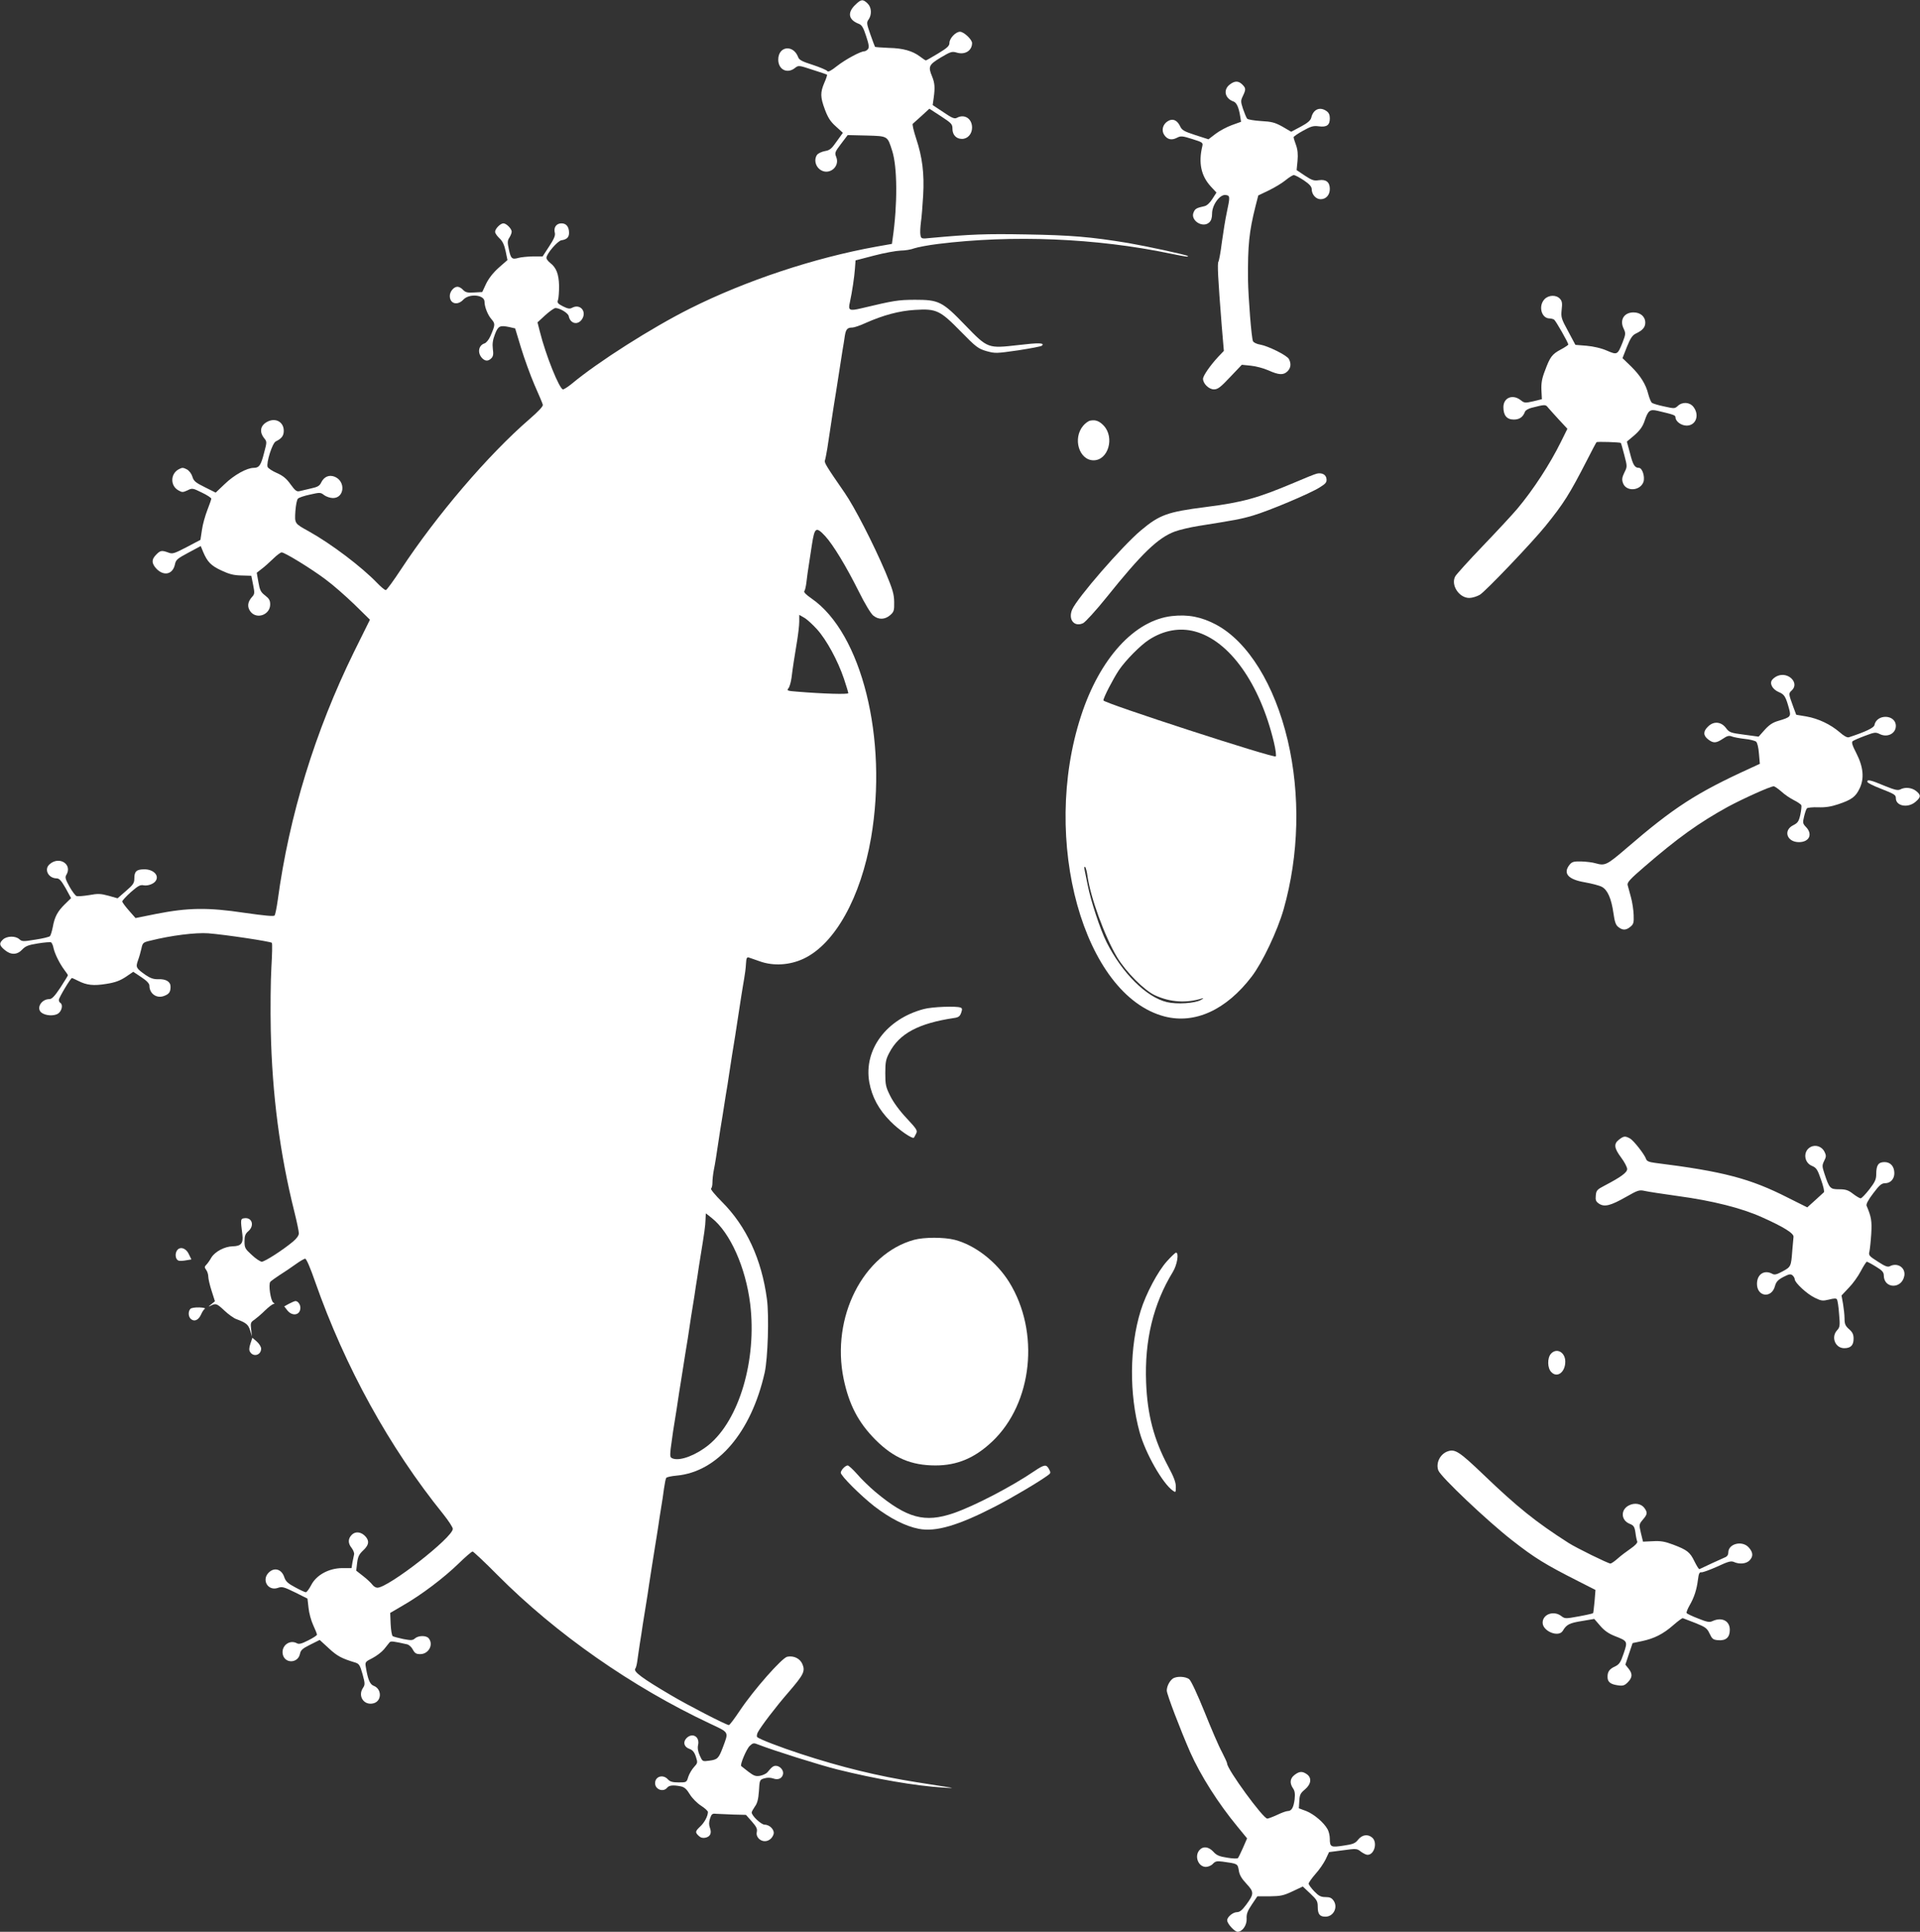 <?xml version="1.0" standalone="no"?>
<!DOCTYPE svg PUBLIC "-//W3C//DTD SVG 20010904//EN"
 "http://www.w3.org/TR/2001/REC-SVG-20010904/DTD/svg10.dtd">
<svg version="1.0" xmlns="http://www.w3.org/2000/svg"
 width="1272pt" height="1280pt" viewBox="0 0 1272 1280"
 preserveAspectRatio="xMidYMid meet">
<rect x="0" y="0" width="1272" height="1280" fill="#333333" stroke="none"/>
<g transform="translate(0,1280) scale(0.1,-0.1)"
fill="#ffffff" stroke="none">
<path d="M5664 12766 c-52 -52 -42 -98 26 -124 20 -8 30 -25 48 -81 19 -57 21
-75 12 -87 -7 -8 -18 -14 -24 -14 -25 0 -125 -54 -180 -97 -40 -32 -60 -42
-65 -34 -5 7 -48 25 -96 41 -70 22 -91 33 -97 51 -32 86 -132 74 -132 -16 0
-66 59 -96 110 -56 24 19 25 19 116 -11 51 -16 95 -31 97 -33 2 -3 -6 -27 -18
-54 -27 -64 -27 -94 4 -177 20 -53 36 -79 72 -111 l47 -43 -41 -57 c-34 -49
-46 -59 -78 -64 -21 -4 -45 -15 -52 -25 -21 -29 -12 -74 19 -97 58 -43 135 17
108 83 -11 27 -9 33 32 87 l44 58 125 -3 c143 -4 138 -2 170 -102 34 -106 36
-352 3 -580 l-5 -36 -102 -18 c-411 -74 -866 -225 -1237 -411 -251 -126 -607
-352 -781 -497 -26 -21 -52 -38 -59 -38 -23 0 -114 224 -154 385 l-15 59 52
48 c29 26 59 47 67 47 29 0 85 -34 88 -54 10 -50 60 -62 88 -20 33 51 -12 104
-65 76 -16 -9 -29 -7 -61 9 -35 18 -40 24 -33 43 4 12 7 54 7 93 -2 78 -18
120 -59 152 -14 11 -25 26 -25 33 0 27 75 114 100 117 35 5 50 20 50 49 0 40
-18 63 -50 63 -34 0 -54 -27 -44 -64 4 -17 -6 -40 -38 -89 l-43 -66 -65 0
c-36 -1 -79 -5 -96 -10 -42 -12 -50 -5 -63 58 -10 45 -9 58 4 77 8 13 15 30
15 39 0 19 -35 55 -55 55 -20 0 -55 -36 -55 -56 0 -9 13 -28 29 -43 21 -19 32
-44 41 -86 l12 -58 -57 -50 c-37 -33 -66 -70 -84 -106 l-26 -56 -54 -3 c-44
-3 -57 1 -73 17 -10 12 -27 21 -37 21 -25 0 -51 -32 -51 -61 0 -52 51 -66 90
-24 40 42 140 32 140 -14 0 -34 21 -87 45 -115 27 -31 27 -37 -6 -113 -10 -23
-27 -44 -38 -48 -42 -13 -50 -65 -15 -100 20 -19 39 -19 59 1 13 13 15 28 10
63 -4 33 0 60 14 96 21 55 32 61 95 48 l39 -9 39 -129 c22 -72 62 -182 89
-245 28 -63 53 -122 55 -131 4 -10 -26 -42 -88 -96 -275 -238 -616 -638 -851
-995 -50 -76 -95 -138 -101 -138 -7 0 -32 21 -56 46 -106 110 -306 261 -455
344 -94 52 -93 50 -88 133 3 40 10 77 17 83 6 7 42 19 80 27 66 15 70 15 94
-4 14 -10 40 -19 58 -19 76 0 86 110 12 141 -37 15 -71 1 -90 -38 -10 -22 -24
-30 -66 -39 -29 -7 -63 -15 -76 -18 -20 -5 -30 2 -61 45 -27 38 -50 57 -91 75
-30 13 -57 31 -61 40 -10 27 31 158 54 169 40 20 53 38 53 71 0 58 -54 88
-108 60 -47 -24 -55 -66 -23 -108 20 -24 20 -26 1 -97 -21 -84 -33 -101 -69
-101 -45 0 -130 -47 -192 -107 l-60 -57 -72 36 c-61 30 -74 41 -82 69 -6 20
-21 40 -37 49 -25 13 -31 13 -55 0 -55 -31 -55 -109 -1 -139 24 -14 30 -14 60
0 32 16 35 15 96 -15 34 -16 62 -35 62 -40 0 -5 -12 -39 -26 -75 -14 -36 -31
-95 -36 -132 l-10 -66 -91 -48 c-83 -43 -94 -47 -122 -36 -44 16 -53 14 -80
-14 -33 -32 -31 -60 4 -96 49 -48 106 -34 120 31 6 31 16 39 89 78 l82 44 16
-39 c28 -66 52 -91 121 -123 51 -24 81 -32 132 -33 l66 -2 12 -60 c11 -54 10
-62 -7 -80 -30 -33 -34 -67 -10 -98 42 -53 130 -20 130 48 0 27 -7 39 -34 60
-28 21 -35 35 -44 88 l-11 62 32 25 c18 13 52 44 76 67 24 24 50 43 57 43 20
0 197 -108 292 -180 48 -35 133 -110 190 -165 l103 -101 -106 -214 c-257 -524
-429 -1082 -505 -1645 -7 -49 -16 -95 -21 -101 -6 -7 -67 -1 -201 18 -239 36
-372 34 -581 -7 l-139 -28 -43 49 c-24 27 -44 54 -45 61 0 6 26 34 57 62 48
42 63 50 85 45 27 -5 67 9 80 30 24 36 -16 76 -75 76 -52 0 -67 -13 -67 -60 0
-31 -7 -42 -56 -84 l-55 -48 -60 17 c-52 14 -70 15 -129 4 -37 -6 -75 -9 -83
-6 -8 3 -29 31 -47 63 -26 47 -30 61 -21 76 44 71 -47 129 -111 71 -38 -34 -7
-93 48 -93 17 0 31 -16 59 -65 l36 -66 -40 -39 c-49 -48 -69 -84 -81 -152 -6
-29 -14 -56 -19 -61 -5 -5 -49 -16 -97 -23 -80 -13 -88 -13 -106 3 -25 23 -82
22 -108 -2 -27 -25 -25 -39 11 -69 41 -35 83 -34 117 3 22 23 41 30 104 40 43
7 82 10 87 7 5 -4 13 -21 16 -39 9 -39 40 -101 71 -143 13 -17 24 -33 24 -36
0 -3 -23 -40 -50 -82 -38 -57 -56 -76 -73 -76 -53 0 -88 -60 -53 -89 26 -21
83 -25 111 -7 25 17 34 59 15 71 -6 3 -10 12 -10 20 0 14 78 145 87 145 2 0
21 -9 41 -19 57 -29 102 -34 187 -20 58 9 90 21 128 46 l50 34 54 -36 c35 -23
53 -42 53 -56 0 -53 48 -87 97 -68 33 12 43 26 43 61 0 34 -30 52 -83 50 -28
-1 -50 6 -81 27 -64 45 -68 51 -52 97 8 21 18 57 23 79 8 38 11 41 58 52 139
35 301 55 385 49 114 -9 412 -54 421 -63 4 -5 2 -78 -3 -163 -5 -85 -7 -274
-4 -420 9 -421 60 -815 157 -1202 16 -64 29 -127 29 -140 0 -14 -15 -35 -38
-54 -68 -57 -188 -134 -208 -134 -10 1 -40 20 -66 45 -44 40 -48 47 -48 89 0
37 5 51 25 68 43 37 25 94 -27 86 -25 -3 -25 -9 -12 -109 7 -57 -9 -76 -65
-77 -52 -1 -117 -35 -141 -75 -10 -18 -25 -39 -33 -47 -13 -13 -13 -18 -1 -34
8 -11 14 -31 14 -45 0 -14 10 -57 22 -94 l22 -69 -24 -20 c-22 -17 -22 -18 -3
-9 33 17 40 14 91 -34 26 -24 60 -49 77 -55 65 -24 80 -36 92 -75 l12 -40 -5
46 c-5 43 -4 48 22 65 15 11 47 38 71 62 24 23 49 42 56 42 8 0 7 3 -2 9 -18
12 -34 121 -20 138 6 6 34 27 62 45 29 18 75 49 104 70 29 21 58 38 65 38 8 0
35 -63 66 -153 198 -564 491 -1097 849 -1540 35 -44 63 -87 63 -97 0 -57 -427
-390 -500 -390 -10 0 -25 9 -33 20 -8 11 -35 37 -61 57 l-46 36 6 51 c5 41 13
58 40 83 38 36 42 61 17 91 -28 32 -67 38 -92 13 -26 -26 -27 -56 -1 -88 11
-15 18 -33 16 -42 -2 -9 -7 -33 -11 -53 l-6 -38 -62 0 c-89 -1 -171 -46 -205
-112 -14 -27 -30 -48 -36 -48 -6 0 -38 15 -71 33 -47 25 -62 39 -71 65 -17 55
-66 70 -104 32 -49 -49 -4 -124 61 -101 28 10 40 6 114 -30 l82 -41 7 -61 c3
-33 17 -85 31 -115 14 -30 25 -58 25 -63 0 -5 -26 -22 -58 -38 -43 -22 -62
-27 -75 -19 -50 27 -107 -19 -93 -76 15 -60 100 -57 113 5 5 25 16 36 69 62
l62 31 61 -56 c55 -51 85 -67 175 -94 25 -8 31 -17 48 -77 17 -62 17 -70 2
-92 -35 -54 8 -117 70 -101 56 14 57 95 2 116 -25 9 -39 42 -52 122 -6 36 -5
37 44 62 27 14 61 40 76 58 14 18 31 38 36 45 9 11 23 9 117 -12 13 -3 30 -19
38 -35 13 -24 22 -30 49 -30 56 0 90 64 56 105 -16 20 -69 19 -91 -1 -15 -13
-25 -14 -77 -4 -32 7 -64 15 -70 19 -6 3 -12 40 -14 80 l-3 74 87 51 c123 71
268 181 366 276 45 44 87 80 93 80 5 0 81 -71 167 -158 386 -388 890 -740
1405 -982 131 -62 125 -52 85 -160 -27 -71 -35 -79 -89 -86 -45 -6 -45 -6 -63
34 -12 27 -16 50 -11 71 12 56 -41 84 -79 42 -23 -26 -13 -57 22 -69 20 -7 32
-21 42 -51 13 -40 12 -43 -12 -69 -14 -15 -31 -44 -38 -64 -11 -38 -12 -38
-64 -38 -40 0 -57 5 -71 20 -32 36 -85 20 -85 -25 0 -42 54 -62 80 -30 13 16
39 19 90 9 24 -5 39 -18 60 -53 16 -26 49 -59 74 -75 25 -16 46 -35 46 -42 0
-27 -23 -70 -51 -96 -34 -32 -35 -39 -9 -63 13 -12 27 -15 45 -11 32 8 41 31
28 66 -7 19 -7 37 1 61 10 30 15 34 41 31 17 -1 68 -3 114 -5 l83 -2 39 -44
c30 -34 37 -49 33 -68 -4 -16 0 -30 11 -43 32 -35 85 -20 100 27 8 28 -25 63
-59 63 -23 0 -86 59 -86 81 0 5 10 23 21 39 16 21 23 48 27 103 4 73 5 75 36
84 20 6 41 5 59 -1 33 -12 60 1 65 31 4 25 -22 53 -48 53 -17 0 -26 -7 -57
-44 -7 -8 -28 -18 -47 -22 -29 -5 -41 -1 -78 27 -24 19 -45 35 -47 37 -11 6
34 113 56 134 21 20 27 21 56 9 100 -39 404 -135 524 -165 253 -63 519 -109
698 -120 78 -5 79 -4 20 5 -33 5 -118 19 -190 30 -260 41 -505 101 -770 188
-132 43 -275 98 -288 111 -5 4 -3 18 3 31 21 40 119 169 207 270 97 113 109
136 89 183 -16 37 -56 57 -100 49 -35 -7 -221 -218 -313 -355 -36 -54 -69 -98
-74 -98 -17 0 -273 132 -384 198 -192 113 -251 157 -236 176 5 6 11 31 14 56
3 25 11 74 16 110 6 36 15 94 20 130 6 36 15 94 21 130 6 36 15 94 20 130 9
61 18 115 40 255 6 33 14 89 20 125 5 36 14 94 20 130 6 36 15 93 19 127 5 34
11 66 15 71 3 5 34 12 69 15 271 25 494 287 583 682 21 94 30 376 15 487 -35
265 -137 484 -298 645 -45 45 -78 85 -72 88 5 4 9 21 9 40 0 19 4 56 9 82 9
44 16 89 42 263 11 66 22 134 38 238 6 31 15 91 21 132 6 41 15 100 20 130 5
30 14 85 20 123 10 67 22 143 41 267 6 36 14 88 19 115 5 28 11 72 12 98 2 37
6 47 18 43 8 -3 42 -14 75 -26 90 -32 198 -25 289 18 207 97 379 406 447 802
112 655 -62 1356 -395 1585 -36 25 -53 42 -47 49 5 6 11 34 14 61 3 28 10 79
16 115 6 36 15 95 20 131 18 116 27 122 88 57 53 -58 138 -198 222 -366 40
-81 81 -149 97 -161 35 -28 76 -27 111 3 25 22 28 30 27 88 -1 53 -10 83 -58
198 -81 190 -205 431 -270 525 -121 175 -136 200 -131 214 3 8 10 44 16 80 22
144 29 189 38 251 6 36 14 92 20 125 5 33 15 94 21 135 6 41 16 102 21 135 6
33 13 78 16 100 7 44 17 55 50 55 11 0 51 13 87 30 117 52 224 81 328 87 142
9 166 -3 303 -143 101 -103 115 -114 170 -130 58 -16 64 -16 210 5 83 13 154
26 158 31 20 19 -22 20 -156 4 -203 -23 -202 -24 -352 131 -153 159 -175 169
-335 169 -112 -1 -133 -4 -356 -57 -76 -18 -86 -13 -74 38 16 74 30 170 34
225 l4 55 123 32 c68 18 148 32 176 33 29 0 70 7 90 15 21 7 92 21 158 29 493
61 1046 39 1539 -64 99 -20 123 -24 115 -16 -8 8 -272 65 -394 86 -248 41
-380 52 -675 57 -270 5 -369 1 -631 -23 -65 -7 -66 -6 -71 19 -3 14 -1 52 3
84 5 32 11 112 15 179 8 144 -5 252 -47 378 -16 49 -26 92 -22 96 4 4 31 28
59 53 l51 47 77 -50 c70 -46 76 -52 76 -83 0 -40 25 -67 63 -67 38 0 67 33 67
75 0 59 -50 92 -100 65 -16 -9 -33 -2 -90 37 l-71 47 7 50 c9 66 7 96 -11 140
-27 65 -22 77 57 125 66 39 75 42 106 33 55 -17 102 13 102 63 0 24 -55 75
-80 75 -29 0 -70 -44 -70 -74 0 -20 -14 -33 -75 -70 -42 -25 -78 -46 -81 -46
-3 0 -20 11 -38 25 -50 38 -113 56 -208 58 -48 2 -89 5 -91 7 -2 3 -16 40 -31
83 -25 71 -26 79 -11 99 22 33 19 81 -8 106 -31 30 -43 28 -83 -12z m-251
-4136 c63 -70 137 -206 178 -327 16 -48 29 -91 29 -96 0 -9 -169 -4 -338 10
-66 5 -71 7 -59 22 8 9 17 41 21 71 8 66 19 137 37 245 7 44 14 101 14 126 l0
45 33 -19 c18 -10 56 -45 85 -77z m-697 -3901 c121 -96 224 -326 254 -569 45
-369 -72 -768 -275 -934 -81 -66 -185 -107 -235 -91 -21 7 -22 12 -17 64 4 31
11 83 16 116 18 111 32 200 41 263 6 34 14 90 20 125 5 34 14 91 20 127 11 64
20 121 39 250 6 36 15 94 21 130 5 36 14 94 20 130 5 36 14 94 20 130 27 165
33 208 34 248 1 23 2 42 2 42 1 0 19 -14 40 -31z"/>
<path d="M8146 12239 c-44 -35 -31 -92 27 -112 19 -7 34 -39 43 -96 l6 -38
-61 -22 c-33 -12 -82 -38 -108 -58 l-47 -36 -87 28 c-76 25 -89 32 -102 61
-20 40 -50 51 -82 30 -32 -21 -42 -60 -22 -90 21 -31 49 -37 84 -19 25 13 35
13 101 -8 70 -22 73 -24 67 -49 -26 -109 -8 -195 56 -265 l38 -41 -27 -42
c-16 -26 -37 -45 -52 -48 -54 -12 -62 -17 -72 -40 -25 -53 59 -108 103 -68 13
12 19 30 19 59 0 57 51 127 89 123 31 -4 31 -10 8 -118 -9 -41 -23 -129 -32
-194 -8 -66 -19 -124 -23 -130 -8 -11 -3 -110 22 -426 l14 -165 -38 -40 c-52
-56 -100 -125 -100 -145 0 -32 39 -70 72 -70 26 0 44 14 108 82 l77 81 59 -6
c33 -3 85 -17 117 -31 69 -31 100 -33 127 -6 22 22 25 51 9 81 -13 25 -139 87
-192 96 -21 3 -41 13 -46 22 -10 19 -31 288 -33 406 -2 229 7 319 50 490 l18
70 69 33 c39 19 89 49 112 68 23 19 47 34 55 34 7 0 37 -16 66 -35 37 -25 52
-42 52 -58 0 -36 28 -67 59 -67 36 0 61 28 61 68 0 45 -25 65 -72 58 -33 -5
-46 -1 -93 30 l-55 37 6 61 c4 43 1 74 -10 105 -9 24 -16 47 -16 52 0 4 28 24
63 43 52 29 68 34 104 29 53 -7 73 8 73 53 0 23 -7 38 -22 48 -44 31 -88 12
-101 -44 -5 -18 -24 -35 -69 -59 l-64 -34 -58 34 c-51 28 -71 33 -142 37 -46
3 -88 10 -92 16 -5 6 -17 35 -27 64 -16 49 -16 55 -1 86 21 44 20 52 -4 76
-26 26 -51 25 -84 -1z"/>
<path d="M10232 10817 c-42 -45 -20 -127 34 -127 10 0 24 -4 30 -8 11 -7 94
-153 94 -165 0 -3 -22 -18 -50 -33 -58 -31 -71 -49 -105 -141 -20 -51 -25 -83
-23 -128 l3 -60 -57 -14 c-54 -12 -59 -12 -84 8 -53 41 -114 16 -114 -47 0
-55 23 -82 69 -82 38 0 61 17 74 52 3 9 23 21 44 26 91 23 92 23 110 0 10 -12
43 -48 72 -80 l55 -59 -43 -87 c-73 -148 -183 -317 -288 -442 -30 -36 -132
-146 -227 -245 -95 -99 -178 -191 -185 -204 -31 -57 25 -143 93 -143 19 0 51
10 70 21 39 24 347 347 435 456 121 150 158 208 277 440 31 61 58 112 61 115
4 5 156 0 161 -5 2 -2 12 -38 23 -80 20 -77 20 -77 0 -117 -15 -31 -17 -46 -9
-68 20 -59 114 -54 136 7 11 34 -8 93 -30 93 -28 0 -40 20 -59 96 l-21 78 51
43 c36 32 54 57 66 93 24 71 35 80 87 68 106 -25 118 -29 118 -43 0 -27 38
-55 74 -55 62 0 87 70 45 124 -25 32 -73 35 -104 6 -20 -18 -23 -18 -90 -3
-39 8 -75 19 -81 24 -7 6 -17 31 -24 57 -16 66 -52 123 -116 186 l-55 53 29
74 c23 57 36 77 58 88 46 22 64 42 64 73 0 40 -32 68 -78 68 -62 0 -93 -49
-66 -106 15 -32 15 -37 -6 -92 -34 -84 -35 -85 -105 -55 -36 16 -89 28 -134
32 l-74 6 -48 90 c-46 84 -48 93 -43 143 5 42 3 57 -11 72 -25 28 -76 26 -103
-3z"/>
<path d="M7223 10013 c-12 -2 -34 -18 -47 -34 -71 -84 -27 -229 69 -229 97 0
141 151 67 230 -29 30 -53 40 -89 33z"/>
<path d="M8725 9662 c-11 -2 -81 -30 -155 -62 -240 -101 -335 -128 -585 -160
-251 -32 -303 -51 -426 -154 -124 -104 -423 -448 -456 -525 -28 -66 14 -118
73 -90 15 8 85 84 154 170 234 292 342 396 453 437 29 11 100 28 157 37 244
39 279 45 361 69 105 31 379 146 443 187 39 24 47 34 44 56 -3 28 -29 42 -63
35z"/>
<path d="M7764 8718 c-248 -28 -478 -280 -602 -661 -269 -823 17 -1852 553
-1992 201 -52 409 43 578 265 71 93 170 302 211 445 102 360 112 758 27 1120
-87 368 -263 653 -474 766 -98 52 -186 69 -293 57z m152 -102 c229 -61 431
-345 524 -736 11 -46 16 -88 12 -92 -13 -13 -1142 354 -1142 371 0 19 64 142
103 201 45 66 143 165 199 201 97 63 204 82 304 55z m-712 -1617 c19 -142 114
-403 197 -542 60 -99 180 -219 251 -252 102 -47 210 -53 313 -20 11 3 7 -2
-10 -11 -39 -22 -158 -30 -224 -14 -136 32 -298 193 -401 399 -41 82 -104 273
-124 376 -9 44 -19 91 -21 103 -3 13 -2 21 3 18 5 -3 12 -28 16 -57z"/>
<path d="M11775 8321 c-12 -5 -27 -16 -34 -25 -20 -24 1 -64 44 -82 37 -15 46
-31 68 -112 13 -50 10 -54 -70 -78 -39 -11 -62 -27 -92 -60 l-40 -45 -96 13
c-90 12 -98 14 -121 45 -32 42 -82 46 -119 8 -32 -31 -32 -58 1 -84 35 -27 53
-26 98 4 28 19 41 23 60 15 13 -5 51 -12 85 -16 33 -3 67 -12 75 -18 8 -6 16
-39 19 -79 l6 -68 -67 -31 c-353 -161 -504 -259 -815 -527 -133 -114 -143
-119 -207 -101 -19 6 -62 11 -94 12 -50 1 -61 -2 -77 -21 -46 -57 -12 -98 100
-117 45 -8 96 -21 113 -30 38 -20 63 -77 77 -174 8 -57 15 -79 32 -92 28 -23
51 -23 80 1 21 17 24 27 22 78 -1 32 -9 86 -18 118 -9 33 -19 69 -22 81 -4 17
17 40 109 119 223 193 363 293 553 398 100 54 283 137 306 137 6 0 29 -16 51
-35 21 -20 59 -45 83 -57 24 -12 46 -27 49 -34 2 -6 -1 -35 -7 -63 -10 -44
-17 -54 -47 -69 -68 -34 -42 -112 38 -112 68 0 93 52 47 100 -22 23 -23 28
-13 70 6 25 14 49 19 54 5 5 38 8 74 7 46 -2 86 4 133 20 87 29 116 49 142
105 32 66 25 142 -22 234 -26 50 -33 72 -24 79 6 5 42 21 80 35 66 25 72 26
102 11 49 -23 104 5 104 55 0 77 -127 82 -142 5 -3 -17 -61 -45 -169 -80 -11
-4 -34 9 -62 34 -61 52 -141 90 -221 104 l-66 11 -19 51 c-32 88 -33 90 -11
110 54 49 -23 127 -95 96z"/>
<path d="M12372 7618 c2 -6 40 -25 84 -42 97 -38 104 -43 104 -65 0 -52 79
-67 129 -25 38 32 39 46 5 73 -29 23 -74 27 -105 10 -16 -8 -37 -3 -106 25
-89 38 -117 44 -111 24z"/>
<path d="M6120 6114 c-247 -65 -399 -269 -361 -485 18 -98 62 -180 140 -259
56 -57 146 -119 156 -108 1 2 8 13 14 26 11 21 6 29 -63 103 -47 50 -87 105
-108 147 -30 60 -33 75 -33 152 0 72 4 92 27 135 66 127 194 195 430 230 29 4
38 12 46 35 8 23 7 30 -5 34 -28 11 -188 5 -243 -10z"/>
<path d="M10726 5249 c-36 -28 -33 -56 14 -119 22 -29 40 -64 40 -76 0 -23
-41 -53 -150 -110 -50 -26 -55 -32 -58 -66 -3 -30 1 -40 22 -54 36 -23 76 -13
178 45 79 45 88 48 124 40 21 -5 120 -20 220 -34 230 -31 423 -80 556 -140
146 -65 214 -108 210 -131 -1 -10 -5 -50 -8 -89 -8 -107 -9 -109 -64 -139 -39
-21 -54 -25 -69 -16 -53 28 -101 -3 -101 -67 0 -86 97 -98 119 -15 8 29 20 42
56 61 37 19 47 21 60 11 8 -7 15 -19 15 -26 0 -23 81 -98 133 -123 43 -21 52
-22 94 -12 35 9 48 9 53 1 4 -7 11 -50 14 -97 7 -78 5 -87 -13 -107 -42 -45
-13 -119 47 -119 43 0 62 19 62 63 0 28 -7 43 -30 63 -25 22 -30 35 -30 70 0
24 -5 68 -10 98 l-10 55 47 50 c27 27 63 77 81 112 18 34 36 62 40 62 3 0 30
-14 59 -32 42 -25 53 -38 53 -58 0 -90 119 -93 136 -4 10 54 -45 91 -96 64
-14 -7 -31 -1 -80 31 -57 36 -62 42 -55 67 3 15 9 68 12 117 5 86 0 113 -31
186 -4 10 11 39 44 82 41 55 56 67 79 67 35 0 61 28 61 66 0 45 -25 74 -65 74
-41 0 -55 -20 -55 -80 0 -34 -8 -52 -46 -101 -25 -32 -51 -59 -57 -59 -7 0
-30 14 -51 30 -32 25 -49 30 -93 30 -59 0 -64 6 -97 106 -15 46 -15 53 -1 82
14 27 14 36 3 59 -17 36 -59 51 -93 33 -51 -27 -45 -103 9 -125 29 -12 37 -24
60 -91 15 -42 24 -80 19 -84 -4 -3 -31 -28 -59 -54 l-51 -46 -126 63 c-251
128 -428 175 -884 232 -39 5 -54 12 -58 26 -10 30 -82 122 -107 136 -32 17
-41 16 -72 -8z"/>
<path d="M6056 4585 c-338 -93 -551 -513 -467 -921 36 -172 97 -289 211 -404
120 -120 236 -170 398 -170 143 0 260 49 376 159 267 253 317 726 111 1057
-84 134 -225 244 -360 279 -71 18 -202 18 -269 0z"/>
<path d="M1170 4510 c-12 -23 -6 -56 13 -63 7 -2 29 -2 49 2 l36 6 -17 35
c-20 43 -63 54 -81 20z"/>
<path d="M7731 4443 c-61 -68 -139 -215 -174 -328 -74 -239 -77 -550 -7 -805
39 -140 152 -339 220 -387 19 -14 20 -12 20 26 0 30 -14 66 -51 135 -95 178
-138 343 -146 557 -11 278 48 520 177 731 29 47 42 128 21 128 -5 0 -32 -26
-60 -57z"/>
<path d="M1914 4161 l-31 -17 21 -27 c34 -42 86 -31 86 18 0 23 -18 46 -34 44
-6 -1 -25 -9 -42 -18z"/>
<path d="M1262 4128 c-17 -17 -15 -53 3 -68 22 -19 49 -8 66 28 8 19 20 37 26
40 6 4 -10 8 -36 9 -27 1 -53 -3 -59 -9z"/>
<path d="M1659 3897 c-9 -27 -10 -44 -2 -55 22 -36 73 -21 73 22 0 12 -13 33
-29 47 l-29 25 -13 -39z"/>
<path d="M10275 3830 c-25 -28 -24 -96 3 -122 39 -40 92 0 92 70 0 62 -57 94
-95 52z"/>
<path d="M9590 3183 c-50 -18 -79 -78 -61 -126 16 -43 326 -336 486 -461 152
-119 220 -161 443 -274 l112 -57 -6 -75 c-4 -41 -8 -77 -10 -79 -2 -2 -44 -12
-94 -21 -88 -16 -92 -16 -115 1 -50 40 -125 14 -125 -43 0 -57 107 -100 134
-53 24 41 44 51 125 64 l83 14 39 -45 c27 -32 56 -52 96 -68 87 -34 87 -35 60
-115 -20 -59 -29 -73 -56 -86 -39 -18 -51 -35 -51 -70 0 -34 19 -49 69 -56 33
-5 44 -1 65 20 31 32 33 56 5 91 l-21 26 24 72 24 71 62 13 c81 17 141 47 209
107 30 26 58 47 62 45 4 -2 41 -16 83 -32 67 -27 77 -34 94 -70 17 -36 23 -41
57 -44 52 -4 77 19 77 69 0 59 -52 86 -114 58 -20 -10 -37 -7 -96 17 -39 15
-73 31 -76 36 -3 4 6 27 19 50 31 53 48 106 56 172 5 40 10 50 23 48 9 -1 56
16 105 38 73 34 92 39 111 30 36 -16 80 -12 102 10 26 26 25 53 -3 85 -42 50
-137 28 -137 -32 0 -15 -8 -27 -22 -32 -20 -8 -151 -69 -169 -78 -4 -2 -18 21
-33 51 -30 62 -48 76 -143 112 -53 20 -82 25 -133 22 l-65 -3 -14 57 c-13 57
-13 58 13 89 30 35 32 46 11 76 -21 30 -66 38 -104 18 -55 -28 -53 -97 4 -121
28 -11 34 -19 40 -60 3 -26 9 -52 12 -59 2 -8 -16 -27 -44 -46 -26 -18 -65
-47 -86 -66 -20 -18 -42 -33 -48 -33 -15 0 -227 104 -278 137 -216 138 -340
238 -563 452 -161 154 -189 172 -238 154z"/>
<path d="M5587 3072 c-10 -10 -17 -24 -17 -30 0 -21 133 -153 224 -224 103
-79 205 -131 293 -148 113 -22 262 22 508 149 114 59 291 164 349 207 17 12
18 17 6 39 -18 34 -31 32 -98 -13 -153 -104 -398 -231 -534 -278 -192 -66
-309 -34 -518 140 -39 33 -94 86 -121 118 -28 32 -57 58 -63 58 -7 0 -20 -8
-29 -18z"/>
<path d="M7769 1677 c-22 -17 -39 -51 -39 -79 0 -24 89 -257 155 -408 69 -155
185 -338 313 -493 l64 -78 -27 -62 c-15 -34 -30 -65 -34 -69 -4 -4 -36 -3 -71
3 -52 8 -71 16 -92 40 -31 33 -67 38 -91 11 -36 -40 -9 -112 42 -112 15 0 36
9 46 20 16 17 26 20 64 15 101 -14 100 -13 108 -58 4 -30 19 -55 51 -89 51
-55 51 -67 -3 -140 -26 -35 -42 -48 -60 -48 -27 0 -65 -32 -65 -54 0 -22 49
-76 69 -76 32 0 62 44 60 86 -2 31 5 51 34 94 l37 55 83 0 c71 1 91 5 150 33
l68 32 50 -47 c43 -41 49 -50 49 -87 0 -49 13 -66 51 -66 53 0 84 61 55 105
-13 19 -25 25 -54 25 -31 0 -45 7 -75 38 -20 21 -37 44 -37 51 0 7 20 35 44
63 25 27 55 71 68 97 l23 49 92 12 c88 12 93 12 119 -9 15 -11 34 -21 44 -21
45 0 67 81 32 113 -29 26 -67 21 -94 -12 -19 -25 -34 -31 -97 -40 -84 -13 -91
-10 -91 47 0 18 -6 45 -14 60 -24 45 -90 101 -142 122 l-49 18 3 49 c2 41 8
52 37 76 42 35 47 77 13 101 -30 21 -50 20 -82 -5 -30 -23 -33 -54 -10 -88 12
-17 15 -36 11 -73 -7 -55 -20 -78 -46 -78 -9 0 -40 -11 -69 -25 -30 -14 -60
-25 -66 -25 -28 0 -266 327 -266 364 0 7 -16 41 -35 78 -20 36 -71 155 -115
265 -47 116 -88 205 -101 216 -24 20 -86 22 -110 4z"/>
</g>
</svg>

